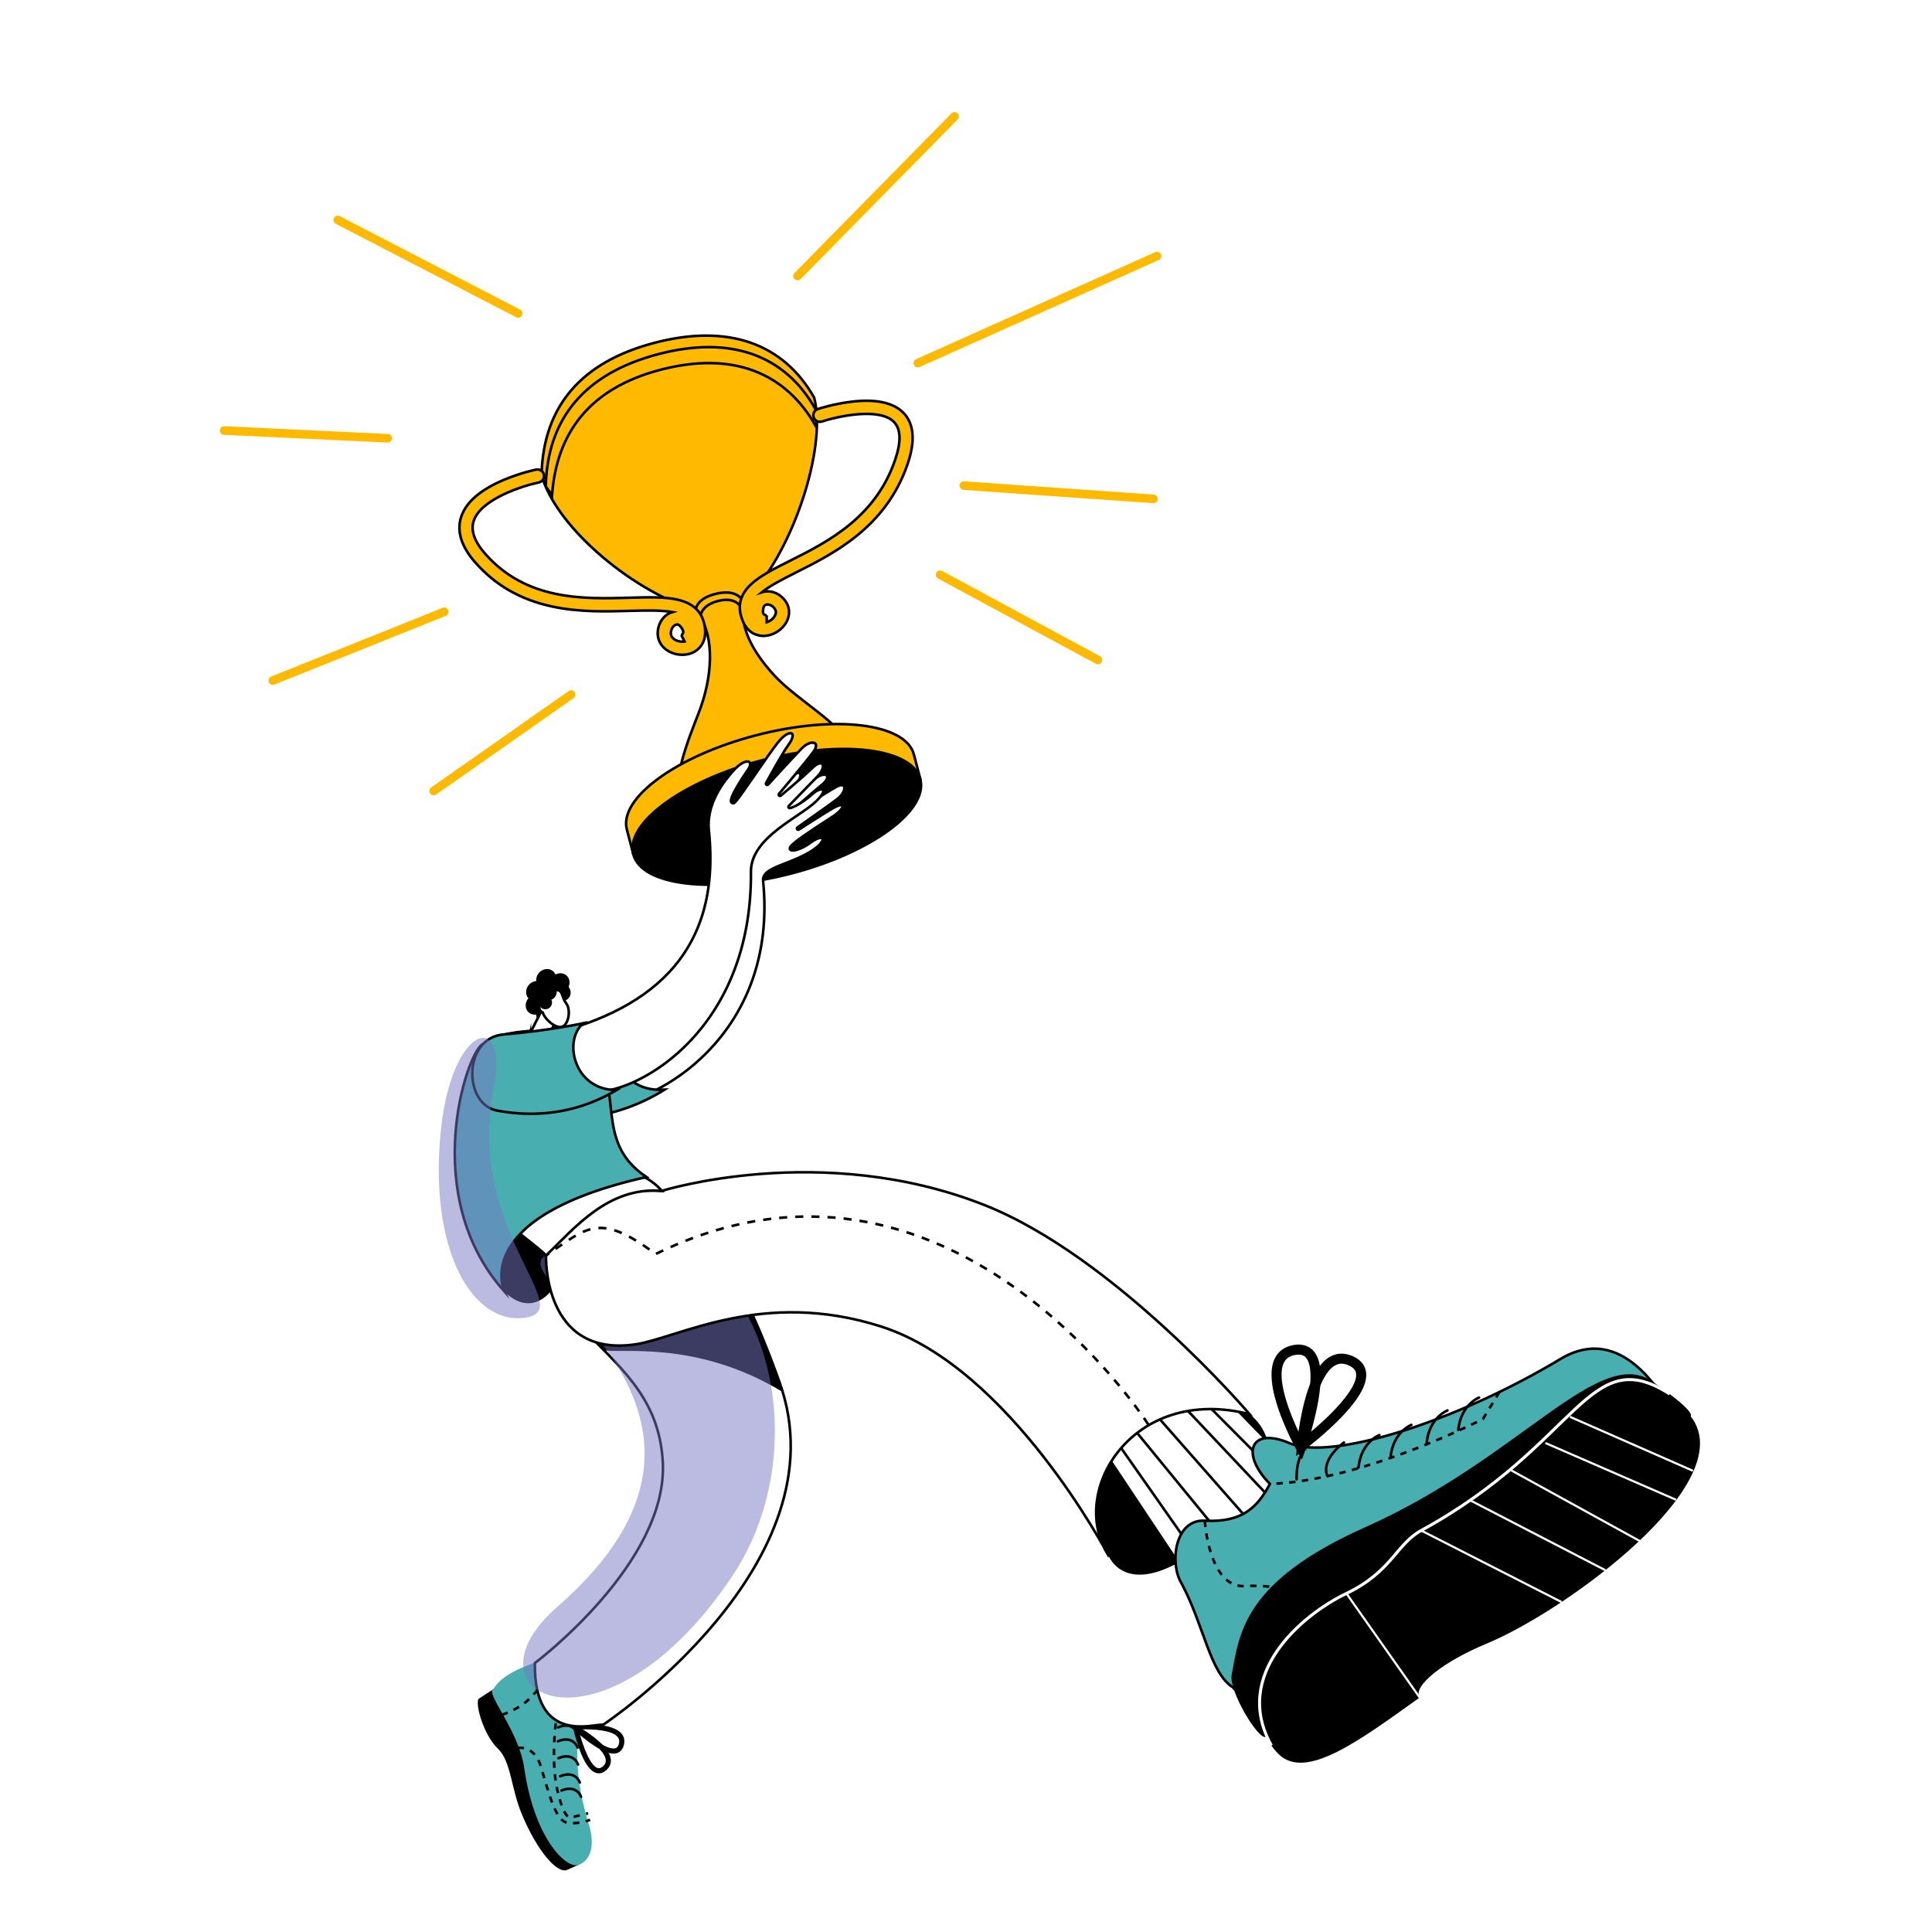 <?xml version="1.0" encoding="UTF-8"?>
<svg xmlns="http://www.w3.org/2000/svg" viewBox="0 0 4500 4500">
  <g style="isolation: isolate;">
    <g id="_ëÎÓÈ_1" data-name="ëÎÓÈ 1">
      <g>
        <rect width="4500" height="4500" style="fill: #fff;"/>
        <g>
          <path d="m1978.98,1741.05c-13.76-52.63-122.08-109.53-175.63-167.92-47.43-51.71-84.77-113.88-69.85-173.12,108.88-101.89,193.9-354.98,162.84-473.77-71.43-126.11-200-172.69-371.65-127.81-171.65,44.88-259.09,148.45-263.36,307.28,29.63,113.33,197.88,264.57,359.17,316.62,41.49,46.96,42.17,136.79,12.49,222.91-13.92,40.4-63.6,149.11-50.43,199.47,16.35,62.53,118.34,90.01,227.81,61.39,109.47-28.62,184.96-102.51,168.61-165.04Z" style="fill: #ffba00; stroke: #000; stroke-miterlimit: 10; stroke-width: 6px;"/>
          <path d="m1620.5,1422.32s-2.08-28.72,50.31-40.01c52.61-11.33,61.61,22.47,61.61,22.47" style="fill: none; stroke: #000; stroke-miterlimit: 10; stroke-width: 6px;"/>
          <path d="m1631.45,1438.38s-2.24-28.71,43.71-39.24c46.13-10.58,54.53,23.29,54.53,23.29" style="fill: none; stroke: #000; stroke-miterlimit: 10; stroke-width: 6px;"/>
          <path d="m1536.96,861.62c169.26-44.6,293.15,5.98,363.81,132.17.71,2.73,2.22-27-1.26-40.43-70.66-126.19-197.56-172.97-366.82-128.37-169.26,44.6-257.54,148.14-261.5,306.93,1.42,5.49,12.46,16.55,14.51,22.21,10.46-147.55,89.18-249.8,251.25-292.51Z" style="fill: #ffba00; stroke: #000; stroke-miterlimit: 10; stroke-width: 6px;"/>
          <path d="m2128.56,1757.31c9.3,35.57,15.09,57.73,15.09,57.73-54.29,40.72-220.45,136.8-314.86,161.49-97.08,25.38-285.73,23.4-353.61,13.3,0,0-6.07-23.22-15.09-57.73-19.04-72.81,115.18-170.95,299.77-219.22,184.59-48.27,349.67-28.37,368.71,44.43Z" style="fill: #ffba00; stroke: #000; stroke-miterlimit: 10; stroke-width: 6px;"/>
          <ellipse cx="1809.41" cy="1902.44" rx="345.47" ry="136.26" transform="translate(-422.4 519.59) rotate(-14.65)" style="stroke: #000; stroke-miterlimit: 10; stroke-width: 6px;"/>
          <path d="m1596.48,1524.69c-17.49,2.04-36.36-3.33-49.16-15.09-15.53-14.26-19.6-35.4-10.89-56.56,5.54-13.47,16.91-23.71,29.77-27.48-22.88-4.1-55.22-4.02-99.01-2.76-55.13,1.59-117.61,3.4-180.48-9.97-74.12-15.76-133.01-49.51-180.03-103.18-32.66-37.27-43.52-73.1-32.29-106.48,11.33-33.67,44.6-62.39,98.91-85.37,38.7-16.38,73.93-23.7,75.41-24.01,8.27-1.7,16.36,3.63,18.06,11.91,1.7,8.27-3.63,16.36-11.91,18.06-36.32,7.49-134.33,38.11-151.49,89.19-7.49,22.31,1.36,48.06,26.32,76.54,96.09,109.68,229.45,105.83,336.61,102.74,44.78-1.29,83.46-2.41,113.67,4.94,37.33,9.08,57.57,30.43,61.88,65.27,4.52,36.52-16.84,51.72-26.24,56.56-5.89,3.03-12.41,4.91-19.13,5.69Zm-20.36-70.06c-4.39.51-9.22,4.74-11.41,10.06-3.89,9.45-2.81,16.77,3.3,22.38,6.54,6,17.41,8.63,26.56,7.03l-7.7-14.76s-.09.04-.26.14c7.85-4.53,4.07-11.47,2.65-14.08-2.27-4.17-6.93-11.11-12.66-10.8-.16,0-.32.02-.48.04Z" style="fill: #ffba00; stroke: #000; stroke-miterlimit: 10; stroke-width: 6px;"/>
          <path d="m1784.32,1480.8c-1.61.19-3.23.3-4.84.35-10.66.28-36.88-2.7-50.11-36.29-12.67-32.17-6.11-59.67,20.04-84.07,21.23-19.8,53.63-36.08,91.16-54.93,43.68-21.94,93.18-46.8,137.88-83.47,51.18-41.98,86.03-91.52,106.53-151.44,14.4-42.08,13.45-71.76-2.83-88.22-34.44-34.83-132.75-12.52-167.73-.98-8.02,2.64-16.67-1.71-19.32-9.73-2.65-8.02,1.7-16.66,9.72-19.32,1.43-.47,35.54-11.66,76.31-16.76,57.69-7.22,99.01,1.28,122.74,25.26,25.14,25.4,28.52,65.66,10.04,119.65-50.38,147.23-171.32,207.98-259.62,252.33-37.01,18.59-63.38,32.74-79.8,46.28,14.02-4.59,30.89-1.39,43.4,8.56,17.57,13.99,23.93,33.12,17.44,52.49-7.04,21.02-28.44,37.63-51.02,40.26Zm1.36-47.5l.18,16.03c9.16-2.85,17.71-10.25,20.47-18.51.84-2.52,3.41-10.17-7.49-18.85-4.72-3.76-11.49-5.07-15.74-3.06-4.74,2.25-5.83,9.05-5.91,14.36-.04,2.93-.14,9.78,8.76,10.03h-.27Z" style="fill: #ffba00; stroke: #000; stroke-miterlimit: 10; stroke-width: 6px;"/>
          <line x1="1330.07" y1="1617.83" x2="1010.05" y2="1842.36" style="fill: none; stroke: #ffba00; stroke-linecap: round; stroke-miterlimit: 10; stroke-width: 20px;"/>
          <line x1="1034.77" y1="1425.04" x2="635.27" y2="1585.1" style="fill: none; stroke: #ffba00; stroke-linecap: round; stroke-miterlimit: 10; stroke-width: 20px;"/>
          <line x1="902.92" y1="1020.78" x2="522.02" y2="1002.76" style="fill: none; stroke: #ffba00; stroke-linecap: round; stroke-miterlimit: 10; stroke-width: 20px;"/>
          <line x1="1206.78" y1="730.05" x2="786.56" y2="512.34" style="fill: none; stroke: #ffba00; stroke-linecap: round; stroke-miterlimit: 10; stroke-width: 20px;"/>
          <line x1="1857.61" y1="642.86" x2="2223.19" y2="271.17" style="fill: none; stroke: #ffba00; stroke-linecap: round; stroke-miterlimit: 10; stroke-width: 20px;"/>
          <line x1="2137.79" y1="845.68" x2="2694.92" y2="596.35" style="fill: none; stroke: #ffba00; stroke-linecap: round; stroke-miterlimit: 10; stroke-width: 20px;"/>
          <line x1="2244.81" y1="1131.09" x2="2686.39" y2="1161.95" style="fill: none; stroke: #ffba00; stroke-linecap: round; stroke-miterlimit: 10; stroke-width: 20px;"/>
          <line x1="2189.57" y1="1338.67" x2="2557.15" y2="1537.25" style="fill: none; stroke: #ffba00; stroke-linecap: round; stroke-miterlimit: 10; stroke-width: 20px;"/>
        </g>
        <g>
          <g>
            <path d="m1174.8,3008.16s60.15,69.16,117.78-12.5c57.63-81.67,30.88-233.8,30.88-233.8l-207.61,105.32,58.95,140.98Z"/>
            <g>
              <g>
                <g>
                  <path d="m1412.01,2572.83c-32.77,0-39.17-12.95-40.06-20.67-.09-.8-.5-1.52-1.13-2.02-.53-.42-1.18-.64-1.85-.64-.13,0-.26,0-.38.02-.05,0-5.16.65-12.86.65-16.92,0-48.01-3.12-66.03-23.99-12.12-14.04-16.54-34.08-13.13-59.59,65.26-18.11,120.25-39.41,168.06-65.09,50.05-26.88,90.96-57.87,125.1-94.73,68.79-74.29,108.46-172.75,121.26-301,4.55-45.56,57.03-96.54,99.21-137.5,19.48-18.92,36.3-35.26,44.83-47.75,12.89-18.88,22-20.34,24.48-20.34,2.01,0,3.44.78,4.25,2.31,1.3,2.46,1.22,7.66-3.28,14.25-27.14,39.73-44.04,63.64-44.21,63.88-.9,1.27-.68,3.02.51,4.02.56.48,1.25.71,1.94.71.77,0,1.53-.29,2.11-.87.54-.54,54.72-54.23,78.2-71.57,10.1-7.46,17.22-8.57,20.56-8.57,2.15,0,5.91.46,7.01,3.57,1.29,3.68-1.27,11.25-12.76,20.46-26.77,21.45-73.28,64.09-73.74,64.52-1.15,1.05-1.3,2.81-.35,4.05.59.76,1.48,1.16,2.38,1.16.56,0,1.12-.16,1.63-.48.76-.49,76.22-49.22,103.93-64.71,4.81-2.69,9.11-4.11,12.45-4.11s5.22,1.28,6.06,3.8c2.13,6.39-3.08,18.81-16.95,29.24-24.57,18.48-91.07,64.9-91.74,65.37-1.34.94-1.69,2.77-.77,4.13.58.86,1.53,1.33,2.49,1.33.56,0,1.12-.16,1.63-.48.61-.4,61.45-39.68,80.03-50.17,10.56-5.96,16.32-6.85,18.82-6.85,1.05,0,2.86.16,3.17,1.21.81,2.75-3.93,13.01-23.32,25.56l-3.43,2.22c-33.89,21.92-85.1,55.04-94.7,67.48-2.28,2.96-2,5.13-1.36,6.43.96,1.96,3.09,2.95,6.32,2.95,8.44,0,26.2-6.79,41.33-18.16,13.59-10.21,21.61-11.31,24.43-11.31,1.65,0,3.71.33,4.15,1.93,1.2,4.38-5.99,16.74-30.43,31.3-18.75,11.17-38.7,18.95-56.3,25.82-30.25,11.8-54.14,21.12-52.15,40.97,19.13,190.35-53.2,314.71-117.24,385.51-48.3,53.4-99.47,85.29-133.88,102.63-41.75,21.04-83.39,33.11-114.25,33.11Z" style="fill: #fff;"/>
                  <path d="m1859.5,1803.17c1.22,0,1.44.43,1.59.71.79,1.5.62,5.71-3.11,11.16-27.13,39.71-44.02,63.6-44.18,63.84-1.8,2.54-1.35,6.03,1.02,8.04,1.12.95,2.5,1.42,3.88,1.42,1.53,0,3.06-.59,4.23-1.74.54-.54,54.57-54.08,77.87-71.29,6.87-5.08,13.72-7.99,18.77-7.99,1.75,0,3.77.41,4.18,1.57.58,1.66-.4,7.98-11.8,17.12-26.85,21.51-73.43,64.22-73.9,64.65-2.3,2.11-2.6,5.62-.69,8.09,1.18,1.52,2.95,2.33,4.75,2.33,1.12,0,2.25-.31,3.25-.96.76-.49,76.14-49.17,103.77-64.61,5.8-3.24,9.37-3.73,10.98-3.73,2.63,0,3,1.1,3.22,1.75,1.5,4.49-2.52,15.82-15.91,25.89-24.53,18.45-90.99,64.84-91.66,65.31-2.68,1.87-3.37,5.55-1.55,8.27,1.16,1.72,3.05,2.66,4.99,2.66,1.12,0,2.24-.31,3.25-.96.61-.4,61.37-39.63,79.87-50.07,10.33-5.83,15.57-6.46,17.35-6.46.02,0,.04,0,.05,0-1.1,3.3-6.8,11.52-21.83,21.25l-3.41,2.21c-45.08,29.16-86.3,56.31-95.46,68.18-3.39,4.4-2.51,7.9-1.67,9.59,1.04,2.11,3.44,4.62,9.01,4.62,8.8,0,26.91-6.57,43.13-18.76,13.23-9.94,20.66-10.71,22.63-10.71.58,0,.99.06,1.26.12-.1,1.15-1.07,4.11-4.98,8.67-3.62,4.21-10.73,10.9-24.1,18.86-18.53,11.04-38.36,18.78-55.85,25.6-15.19,5.93-28.32,11.05-37.91,17.2-11.9,7.63-17.18,16.42-16.13,26.86,8.09,80.52.33,156.09-23.06,224.61-20.12,58.94-51.55,112.29-93.42,158.58-47.99,53.06-98.82,84.74-133.01,101.97-41.35,20.84-82.5,32.79-112.9,32.79-11.51,0-21-1.8-27.44-5.2-5.84-3.08-9-7.28-9.64-12.82-.18-1.59-1-3.04-2.26-4.03-1.06-.83-2.37-1.27-3.7-1.27-.25,0-.51.02-.76.05-.05,0-5,.63-12.48.63-16.41,0-46.52-2.98-63.76-22.95-11.23-13.01-15.49-31.59-12.68-55.27,64.63-18.05,119.21-39.27,166.75-64.81,50.34-27.04,91.52-58.23,125.88-95.33,35.03-37.83,61.91-80.64,82.18-130.9,20.3-50.33,33.34-106.54,39.86-171.85,1.95-19.53,13.34-42.02,34.81-68.77,18.98-23.64,42.63-46.61,63.5-66.88,19.6-19.03,36.52-35.47,45.22-48.22,9.59-14.05,17.85-19.04,22-19.04m0-6c-6.45,0-16.21,5.91-26.96,21.65-26.5,38.81-137.74,118.49-144.55,186.65-25.67,257.1-157.56,388.02-414.13,458.76-11.82,80.21,53.05,88.95,81.86,88.95,8.02,0,13.25-.68,13.25-.68,1.79,15.39,18,23.33,43.04,23.33,112.77,0,404.92-160.71,368.36-524.56-2.82-28.08,56.31-33.71,106.99-63.91,34.76-20.71,38.12-38.81,24.75-38.81-5.9,0-15.07,3.53-26.23,11.91-15.25,11.46-32.16,17.56-39.53,17.56-3.64,0-4.95-1.49-2.59-4.55,9.61-12.46,64.65-47.83,97.38-69.01,25.59-16.56,30.6-32.29,18.52-32.29-4.48,0-11.3,2.16-20.3,7.24-18.87,10.65-80.18,50.26-80.18,50.26,0,0,66.93-46.71,91.83-65.43,22.04-16.57,23.72-38.44,9.09-38.44-3.65,0-8.3,1.36-13.91,4.49-28.12,15.72-104.1,64.8-104.1,64.8,0,0,46.59-42.75,73.59-64.39,19.7-15.78,16.84-29.37,3.88-29.37-5.8,0-13.61,2.71-22.34,9.16-23.93,17.67-78.53,71.85-78.53,71.85,0,0,16.76-23.71,44.24-63.92,7.74-11.33,4.92-21.25-3.44-21.25h0Z"/>
                </g>
                <path d="m1548.28,2537.84c-102.81,8.52-136.56-95.85-89.91-136.09,0,0-80.73,22.22-190.15,39.03-97.1,14.92-87.23,156.52-4.16,163.51,134.38,11.31,228.24-31.52,284.23-66.45Z" style="fill: #48aeaf; stroke: #000; stroke-miterlimit: 10; stroke-width: 6px;"/>
              </g>
              <g>
                <path d="m1347.57,4343.46l-26.61,11.84c-22.4,10.1-69.6-42.93-105.85-130.48-25.2-60.88-24.65-122.7-55.71-152.22-31.05-29.52-52.43-98.5-45.03-115.42l57.17-37.31,176.03,423.6Z"/>
                <polygon points="1198.46 3921.13 1347.69 3795.71 1483.65 3879.57 1293.84 4048.04 1198.46 3921.13" style="fill: #fff; stroke: #000; stroke-miterlimit: 10; stroke-width: 6px;"/>
                <path d="m1347.57,4343.46s49.54-12.65,22.89-97.93c-43.59-139.48-19.38-233.71-19.38-233.71,0,0,56.45-97.87-52.95-27.77-12.18,7.81-45.85-38.86-37.45-56.91,17.82-38.3,17.76-45.19,3.51-60.26-48.56,15.24-93.1,33.19-114.83,66.49-20.77,9.03,59.04,96.64,71.58,184.25,24.03,167.98,100.45,237.21,126.63,225.84Z" style="fill: #48aeaf;"/>
                <path d="m1325.67,4018.12l13.12-1.12c.86-.07,21.21-1.76,44.6-.28,32.49,2.06,54.09,9.16,64.2,21.11,6.22,7.35,8.11,16.63,5.48,26.83-3.23,12.54-10.79,17.13-16.56,18.77-14.28,4.07-35.21-4.16-63.99-25.17-20.3-14.81-36.66-30.4-37.34-31.06l-9.51-9.1Zm113.03,50.09c1.1-1.5,2.1-3.59,2.86-6.51,1.7-6.58.73-11.73-3.04-16.19-13.47-15.93-57.62-18.18-84.74-17.41,25.58,22.4,62.84,48.66,79.48,43.91,1.62-.46,3.66-1.36,5.45-3.8Z"/>
                <path d="m1332.26,4013.53l11.53,6.35c.75.41,18.62,10.3,37.25,24.52,25.88,19.74,39.9,37.64,41.66,53.18,1.08,9.56-2.49,18.33-10.35,25.35-9.66,8.64-18.49,8.26-24.2,6.43-14.13-4.54-26.97-23-39.23-56.44-8.65-23.58-13.59-45.62-13.8-46.55l-2.86-12.84Zm75.61,96.81c2.53-3.46,3.5-7.17,3.02-11.42-2.35-20.72-37.82-47.09-60.8-61.5,8.83,32.82,25.23,75.34,41.7,80.63,2.59.83,6.72,1.32,12.63-3.97,1.37-1.22,2.51-2.46,3.45-3.74Z"/>
                <path d="m1168.46,3994.33s41.98-12.93,67.1-40.06l25.12-27.13" style="fill: none; stroke: #000; stroke-dasharray: 0 0 14.89 14.89; stroke-miterlimit: 10; stroke-width: 6px;"/>
                <path d="m1298.14,3984.05s-18.03,108.77.31,187.1c18.34,78.33,34.54,61.31,34.54,61.31l36.92-8.91" style="fill: none; stroke: #000; stroke-dasharray: 0 0 14.89 14.89; stroke-miterlimit: 10; stroke-width: 6px;"/>
                <path d="m1205.69,4071.33s38.34-8.02,53.94,42.78c15.61,50.81,32.54,125.96,60.62,130.99,28.08,5.03,54.17-6.37,54.17-6.37" style="fill: none; stroke: #000; stroke-dasharray: 0 0 14.89 14.89; stroke-miterlimit: 10; stroke-width: 6px;"/>
              </g>
              <g>
                <path d="m1245.87,3873.56s310.78-233.01,297.91-468.39c-8.36-152.8-104.77-223.71-193.9-318.31-58.22-61.79,37.05-288.88,142.67-201.02,0,0,117.31-239.06,323.07,333.47,152.27,423.68-410.52,797.82-410.52,797.82-24.28-2.34-162.01,47.43-159.23-143.57Z" style="fill: #fff; stroke: #000; stroke-miterlimit: 10; stroke-width: 6px;"/>
                <path d="m1815.63,3219.31c-205.77-572.53-323.07-333.47-323.07-333.47-105.62-87.86-200.89,139.23-142.67,201.02,18.7,19.85,37.46,38.67,55.58,57.44,30.77,10.63,213.17-26.61,417.95,98.16-2.42-7.68-4.99-15.39-7.78-23.14Z"/>
                <path d="m1271.76,2924.37c456.08-215.85,674.98,386.27,433.83,746.75-299.29,447.38-646.52,279.83-407.37,71.32,520.77-454.08-137.6-765.46-26.46-818.06Z" style="fill: #7979c6; mix-blend-mode: multiply; opacity: .5;"/>
              </g>
              <g>
                <g>
                  <path d="m2581.77,3622.84s46.92,128.72,255.99-49.77c213.53-182.3,72.78-279.14,72.78-279.14l-155.42-86.01-264.69,227.9,91.34,187.02Z"/>
                  <g>
                    <g>
                      <g>
                        <path d="m2837.62,3780.18l-272.15-408.98s249.45-155.56,250.67-154.56l259.47,266.71-238,296.83Z" style="fill: #fff; stroke: #000; stroke-miterlimit: 10; stroke-width: 6px;"/>
                        <line x1="2596.64" y1="3351.79" x2="2809.03" y2="3654.79" style="fill: none; stroke: #000; stroke-miterlimit: 10; stroke-width: 6px;"/>
                        <line x1="2638.78" y1="3325.57" x2="2876.32" y2="3615.45" style="fill: none; stroke: #000; stroke-miterlimit: 10; stroke-width: 6px;"/>
                        <line x1="2690.65" y1="3293.36" x2="2930.33" y2="3565.82" style="fill: none; stroke: #000; stroke-miterlimit: 10; stroke-width: 6px;"/>
                        <line x1="2743" y1="3260.97" x2="2984.21" y2="3516.29" style="fill: none; stroke: #000; stroke-miterlimit: 10; stroke-width: 6px;"/>
                        <line x1="2779.06" y1="3238.78" x2="3018.1" y2="3479.1" style="fill: none; stroke: #000; stroke-miterlimit: 10; stroke-width: 6px;"/>
                      </g>
                      <path d="m3930.56,3367s-110.06-313.29-295.99-201.63c-247.73,148.78-536.4,236.99-629.87,196.54-93.47-40.45-115.53,24.6-46.84,94.35-28.91,54.8-64.67,90.44-151.66,85.73-71-3.85-81.82,100.83-54.67,145.01,53.1,98.92,66.97,211.25,121,243.65,38.3,83.92,1096.33-479.72,1058.03-563.64Z" style="fill: #48aeaf; stroke: #000; stroke-miterlimit: 10; stroke-width: 6px;"/>
                      <path d="m3848.58,3217.73c19.75,13.58,104.64,72.97,87.79,82.26-294.95,162.62-811.99,663.85-988.21,745.54-17.04,7.9-86.51-107.34-79.43-144.7,18.34-96.76,26.86-217.09,312.18-344.16,359.29-160.02,542.49-424.99,667.66-338.95Z"/>
                      <path d="m3938.06,3299.11c119.39,152.05-287.05,451.3-476.71,529.74-96.63,39.97-172.41,98.02-154.62,125.01-140.97,100.74-264.72,193.34-328.04,132.34-110.95-106.89,51.94-310.96,128.71-355.07,76.77-44.11,73.14-98.74,133.56-125.47,215.64-95.4,508.63-546.57,697.09-306.55Z"/>
                      <path d="m2961.32,4065.54c-92.59-164.7,69.29-303.47,174.78-354.09,105.49-50.62,116.09-114.89,174.06-146.58,369.62-202.06,388.13-440.9,579.11-317.86" style="fill: none; stroke: #fff; stroke-miterlimit: 10; stroke-width: 7px;"/>
                      <path d="m3032.39,3399.59l-12.65-22.68c-.82-1.48-20.38-36.7-36.68-79.95-22.65-60.08-27.39-104.67-14.07-132.52,8.18-17.13,23.35-28.06,43.85-31.61,25.19-4.36,39.59,5.5,47.22,14.53,18.9,22.36,21.06,66.66,6.6,135.43-10.2,48.5-24.98,90.55-25.61,92.32l-8.66,24.48Zm-1.52-243.81c-3.59-.76-8.16-.87-14.04.15-13.23,2.29-21.71,8.2-26.68,18.61-17.75,37.14,14.02,118.32,37.4,166.45,19.56-64.15,36.61-152.43,14.57-178.5-2.14-2.54-5.41-5.47-11.26-6.71Z"/>
                      <path d="m3018.79,3391.47l2.08-25.88c.14-1.69,3.44-41.83,13.91-86.85,14.55-62.53,35.38-102.25,61.93-118.03,16.33-9.7,35.01-10.39,54.03-1.96,23.38,10.35,29.87,26.54,31.2,38.29,3.29,29.09-19.53,67.13-69.76,116.3-35.43,34.68-71.09,61.44-72.59,62.57l-20.8,15.56Zm112.92-214.45c-8.28-1.75-15.75-.47-23,3.83-35.4,21.04-54.08,106.19-61.38,159.19,51.92-42.5,115.14-106.46,111.3-140.37-.6-5.33-3.06-13.14-17.39-19.49-3.31-1.46-6.47-2.52-9.53-3.16Z"/>
                    </g>
                    <path d="m3164.2,3417.96c5.77-59.09,48.47-75.36,48.47-75.36" style="fill: none; stroke: #000; stroke-linecap: round; stroke-miterlimit: 10; stroke-width: 6px;"/>
                    <path d="m3238.78,3394.22c5.77-59.09,48.47-75.36,48.47-75.36" style="fill: none; stroke: #000; stroke-linecap: round; stroke-miterlimit: 10; stroke-width: 6px;"/>
                    <path d="m3322.99,3360.59c5.77-59.09,48.47-75.36,48.47-75.36" style="fill: none; stroke: #000; stroke-linecap: round; stroke-miterlimit: 10; stroke-width: 6px;"/>
                    <path d="m3396.6,3330.59c5.77-59.09,48.47-75.36,48.47-75.36" style="fill: none; stroke: #000; stroke-linecap: round; stroke-miterlimit: 10; stroke-width: 6px;"/>
                    <path d="m3091.74,3438.19c-16.29-39.78,38.68-78.33,38.68-78.33" style="fill: none; stroke: #000; stroke-linecap: round; stroke-miterlimit: 10; stroke-width: 6px;"/>
                    <path d="m3020.15,3445.51c-1.35-54.03,20.53-71.53,20.53-71.53" style="fill: none; stroke: #000; stroke-linecap: round; stroke-miterlimit: 10; stroke-width: 6px;"/>
                    <path d="m2806.21,3541.99s8.98,157.16,93.75,152.35c84.77-4.81,124.05,20.42,124.05,20.42" style="fill: none; stroke: #000; stroke-dasharray: 0 0 14.89 14.89; stroke-miterlimit: 10; stroke-width: 6px;"/>
                    <path d="m3492.57,3242.18l-38.65,62.96s-280.1,144.63-496.05,151.13" style="fill: none; stroke: #000; stroke-dasharray: 0 0 14.89 14.89; stroke-miterlimit: 10; stroke-width: 6px;"/>
                    <line x1="3636.99" y1="3731.38" x2="3310.17" y2="3564.87" style="fill: none; stroke: #fff; stroke-miterlimit: 10; stroke-width: 5px;"/>
                    <line x1="3739.34" y1="3657.42" x2="3423.96" y2="3494.38" style="fill: none; stroke: #fff; stroke-miterlimit: 10; stroke-width: 5px;"/>
                    <line x1="3820.34" y1="3589.93" x2="3517.46" y2="3423.34" style="fill: none; stroke: #fff; stroke-miterlimit: 10; stroke-width: 5px;"/>
                    <line x1="3903.68" y1="3493.24" x2="3599.69" y2="3361.09" style="fill: none; stroke: #fff; stroke-miterlimit: 10; stroke-width: 5px;"/>
                    <line x1="3943.25" y1="3425.82" x2="3656.84" y2="3300.05" style="fill: none; stroke: #fff; stroke-miterlimit: 10; stroke-width: 5px;"/>
                  </g>
                  <line x1="3306.73" y1="3953.86" x2="3136.1" y2="3711.45" style="fill: none; stroke: #fff; stroke-miterlimit: 10; stroke-width: 5px;"/>
                </g>
                <g>
                  <path d="m2581.77,3622.84s-227.8-436.13-528.25-532.72c-278.49-89.53-474.12,27.19-575.3,41.37-214.34,30.04-206.47-207.11-206.47-207.11,54.65-94.05,131.15-159.86,269.71-150.54,0,0,371.29-116.72,750.24,32.43,305.64,120.29,618.84,487.66,618.84,487.66-273.12-69.41-424.22,181.01-328.77,328.91Z" style="fill: #fff; stroke: #000; stroke-miterlimit: 10; stroke-width: 6px;"/>
                  <path d="m2674.78,3318.22s-465.03-731.23-1147.66-397.34c-133.26-99.61-159.66-60.98-255.37,3.48" style="fill: none; stroke: #000; stroke-dasharray: 0 0 18.78 18.78; stroke-miterlimit: 10; stroke-width: 6px;"/>
                </g>
              </g>
              <path d="m1483.09,2734.69c37.57,11.95,58.37,39.14,58.37,39.14-124.57-10.62-202.71,86.4-269.71,150.54-6.9-11.29-108.61-84.87-114.86-97.22,21.37-75.13,249.04-94.84,326.19-92.46Z" style="fill: #fff; stroke: #000; stroke-miterlimit: 10; stroke-width: 6px;"/>
              <path d="m1247.62,2400.24s113.92-25.18,150.83,63.9c43.31,104.53-3,203.59,107.26,277.4-414.73,93.25-330.91,266.62-330.91,266.62-199.69-222.58-87.78-555.57-51.09-575.73,36.69-20.16,53.73-27.76,123.91-32.18Z" style="fill: #48aeaf; stroke: #000; stroke-miterlimit: 10; stroke-width: 6px;"/>
              <g>
                <path d="m1291.07,2303.62c-3.2,7.04-1.96,14.95,2.52,20.63-2.19,1.55-4.03,3.66-5.22,6.28-3.57,7.86-.1,17.12,7.76,20.69,7.86,3.57,17.13.1,20.7-7.76,1.97-4.34,1.79-9.09-.09-13.09,4.58-1.85,8.49-5.38,10.69-10.23,4.57-10.04.12-21.87-9.92-26.44-10.05-4.56-21.89-.12-26.46,9.92Z"/>
                <path d="m1293.72,2269.94c-1.24-3.06-3.2-5.83-5.84-8.05-9.44-7.93-24.16-5.97-32.87,4.38-4.66,5.54-6.66,12.36-6.07,18.71-6.37.51-12.75,3.64-17.41,9.18-8,9.5-8.16,22.77-.83,31.02-.05.06-.1.11-.15.17-8.72,10.36-8.13,25.18,1.31,33.12,4.75,3.99,10.84,5.48,16.83,4.65.21,6.04,2.71,11.78,7.47,15.78,9.44,7.93,24.16,5.97,32.87-4.38,8.72-10.36,8.13-25.18-1.31-33.12-4.75-3.99-10.84-5.48-16.83-4.65-.17-5.05-1.96-9.89-5.32-13.68.05-.06.1-.11.15-.17,4.66-5.54,6.66-12.36,6.07-18.72,3.39-.27,6.78-1.28,9.92-3.01,1.24,3.06,3.2,5.83,5.84,8.05,9.44,7.93,24.16,5.97,32.87-4.38,8.72-10.36,8.13-25.18-1.31-33.12-7.08-5.95-17.12-6.33-25.38-1.79Z"/>
                <path d="m1234.19,2407.86l27.33-54.21,31.24,29.68-10.56,19.5s88.88,84.62,32.22,82.23c-49.07-2.07-83.78-62.28-80.23-77.21Z" style="fill: #fff; stroke: #000; stroke-miterlimit: 10; stroke-width: 6px;"/>
                <path d="m1286.28,2306.45c-12.16,1.91-21.25,12.8-23.93,27.04-4.51,1.13-7.32,7.07-6.34,13.68.84,5.66,4.2,10.04,8.07,11.05,5.58,16.97,28.69,35.97,43,33.85,16.56-2.46,24.1-39.23,11.36-55.71-13.29-17.2-4.06-34.32-32.17-29.9Z" style="fill: #fff; stroke: #000; stroke-miterlimit: 10; stroke-width: 6px;"/>
                <path d="m1258.63,2301.71c-3.2,7.04-1.96,14.95,2.52,20.63-2.19,1.55-4.03,3.66-5.22,6.28-3.57,7.86-.1,17.12,7.76,20.69,7.86,3.57,17.13.1,20.7-7.76,1.97-4.34,1.79-9.09-.09-13.09,4.58-1.85,8.49-5.38,10.69-10.23,4.57-10.04.12-21.87-9.92-26.44-10.05-4.56-21.89-.12-26.46,9.92Z"/>
              </g>
              <path d="m1345.54,4038.06s-9.55-29.46-45.73-14.68" style="fill: none; stroke: #000; stroke-linecap: round; stroke-miterlimit: 10; stroke-width: 6px;"/>
              <path d="m1345.32,4070.45s-9.55-29.46-45.73-14.68" style="fill: none; stroke: #000; stroke-linecap: round; stroke-miterlimit: 10; stroke-width: 6px;"/>
              <path d="m1346.31,4109.8s-9.55-29.46-45.73-14.68" style="fill: none; stroke: #000; stroke-linecap: round; stroke-miterlimit: 10; stroke-width: 6px;"/>
              <path d="m1350.45,4151.88s-9.55-29.46-45.73-14.68" style="fill: none; stroke: #000; stroke-linecap: round; stroke-miterlimit: 10; stroke-width: 6px;"/>
              <path d="m1353.41,4185.21s-9.55-29.46-45.73-14.68" style="fill: none; stroke: #000; stroke-linecap: round; stroke-miterlimit: 10; stroke-width: 6px;"/>
              <g>
                <g>
                  <path d="m1386.2,2543.18c-27.49,0-43.66-9.63-44.36-26.43-.03-.8-.39-1.56-.98-2.1-.55-.5-1.27-.78-2.02-.78-.06,0-.11,0-.17,0,0,0-1.01.05-2.76.05-10.65,0-47-1.95-67.74-27.09-13.89-16.83-18.1-40.91-12.52-71.57,64.88-14.27,122.4-33.35,170.96-56.72,53.23-25.61,97.66-57.29,132.06-94.16,36.85-39.5,63.4-86.24,78.91-138.92,16.42-55.78,20.97-119.95,13.53-190.73-2.92-27.75,3.25-56.45,18.32-85.3,12.58-24.07,28.49-42.93,39.36-55.02,11.64-12.94,23.51-20.67,31.75-20.67,2.04,0,4.73.51,5.98,2.97,1.46,2.85,1.04,8.65-4.53,16.38-8.77,12.17-19.27,28.59-26.76,41.82-15.35,27.12-13.08,31.55-12.11,33.45.87,1.69,2.51,2.66,4.52,2.66.14,0,.28,0,.43-.01,3.79-.24,8.91-6.44,50.58-66.89,21.76-31.57,44.26-64.21,56.49-78.63,11.08-13.06,20.62-17.72,25.85-17.72,3.3,0,4.18,1.75,4.47,2.33,1.75,3.5.5,11.97-8.76,24.32-13.44,17.9-50.8,86.57-52.38,89.49-.72,1.33-.34,3,.9,3.88.52.37,1.13.56,1.74.56.82,0,1.63-.33,2.22-.98.56-.62,56.42-61.93,78.31-84.31,8.14-8.32,17.44-13.29,24.85-13.29,2.15,0,5.99.47,7.58,3.64,1.98,3.94-.12,10.71-5.62,18.11-19.62,26.37-79.25,96.79-79.85,97.49-1.01,1.19-.94,2.95.16,4.05.58.59,1.36.89,2.13.89.68,0,1.36-.23,1.92-.7.49-.41,49.21-41.14,74.32-65.24,6.73-6.46,13.29-10.17,17.99-10.17,2.49,0,4.21,1.05,5.09,3.13,2.12,4.99-.55,15.51-11.42,26.82-20.77,21.6-66.99,68.94-67.45,69.42-.9.93-1.11,2.33-.52,3.48.52,1.01,1.56,1.62,2.66,1.62.16,0,.32-.01.48-.04.8-.13,20.02-3.51,55.38-35.16,5.69-5.09,12.81-8.38,18.15-8.38,1.31,0,3.6.23,4.23,1.77,1.28,3.13-2.21,11.71-16.3,25.58-10.61,10.45-27.52,21.88-45.43,33.99-47.79,32.31-107.27,72.51-106.79,130.6.72,87.77-13.83,168.78-43.25,240.76-25.14,61.52-60.67,115.68-105.59,160.98-75.88,76.51-162.16,110.76-213.99,110.77Z" style="fill: #fff;"/>
                  <path d="m1841,1710.79c1.45,0,1.66.44,1.78.67,1.19,2.38-.08,9.99-8.48,21.18-13.57,18.08-51.03,86.93-52.62,89.85-1.45,2.67-.68,6,1.79,7.75,1.05.75,2.27,1.11,3.48,1.11,1.64,0,3.26-.67,4.44-1.96.56-.62,56.38-61.89,78.24-84.23,8.94-9.14,17.59-12.39,22.71-12.39,1.46,0,4.03.26,4.9,1.99,1.08,2.14.32,7.35-5.35,14.97-19.56,26.29-79.13,96.64-79.73,97.34-2.01,2.38-1.87,5.9.32,8.11,1.17,1.18,2.71,1.77,4.26,1.77,1.36,0,2.73-.46,3.85-1.4.49-.41,49.29-41.21,74.47-65.38,9.02-8.66,14.46-9.33,15.91-9.33,1.64,0,2.04.62,2.33,1.3,1.4,3.3-.29,12.61-10.83,23.57-20.76,21.59-66.97,68.93-67.44,69.4-1.81,1.85-2.23,4.65-1.03,6.95,1.04,2.01,3.11,3.24,5.33,3.24.32,0,.63-.02.95-.08.84-.13,20.9-3.66,56.91-35.89,5.88-5.26,12.35-7.62,16.15-7.62.7,0,1.18.08,1.46.16-.02,1.38-1.06,7.7-15.63,22.05-10.41,10.25-27.22,21.61-45.01,33.64-48.39,32.71-108.6,73.41-108.11,133.11.72,87.38-13.76,168-43.03,239.62-24.99,61.16-60.31,114.99-104.95,160.01-34.62,34.91-74.48,63.76-115.28,83.45-35.3,17.03-69.6,26.41-96.57,26.41-13.05,0-23.74-2.29-30.92-6.61-6.72-4.04-10.13-9.59-10.44-16.95-.07-1.6-.78-3.11-1.96-4.19-1.11-1.01-2.55-1.56-4.04-1.56-.11,0-.22,0-.32,0,0,0-.95.05-2.59.05-4.48,0-16.31-.39-29.32-4.03-15.51-4.34-27.66-11.73-36.11-21.97-13.01-15.77-17.11-38.35-12.23-67.17,64.31-14.28,121.37-33.28,169.66-56.51,53.57-25.77,98.3-57.67,132.95-94.82,37.17-39.85,63.95-86.99,79.59-140.12,16.53-56.16,21.12-120.72,13.64-191.89-2.86-27.15,3.2-55.28,18-83.59,12.42-23.77,28.17-42.43,38.94-54.4,13.04-14.5,23.8-19.67,29.52-19.67,1.74,0,2.86.45,3.31,1.33,1.05,2.05.16,7.08-4.29,13.26-8.82,12.25-19.4,28.78-26.93,42.09-14.9,26.32-14.09,32.54-12.17,36.29,1.38,2.69,4.07,4.29,7.19,4.29.2,0,.4,0,.62-.02,5.06-.32,7.71-2.67,52.86-68.18,20.7-30.04,44.17-64.08,56.3-78.39,10.43-12.3,19.21-16.66,23.56-16.66m0-6c-6.74,0-16.99,5.64-28.14,18.78-25.9,30.53-98.81,144.07-104.97,144.46-.08,0-.16,0-.24,0-10.59,0,19.63-49.36,36.78-73.17,9.64-13.39,6.58-24.1-3.89-24.1-7.88,0-19.97,6.08-33.98,21.66-21.31,23.69-65.33,77.12-58.44,142.63,30.57,290.71-143.28,422.82-395.06,477.71-19.21,99.25,65.81,104.17,82.84,104.17,1.87,0,2.93-.06,2.93-.06.8,19.16,18.99,29.31,47.36,29.31,109.17,0,368.83-150.35,365.84-515.54-.64-78.44,112.74-124.41,151.33-162.42,22.89-22.54,19.89-32.49,9.96-32.49-5.64,0-13.52,3.21-20.15,9.15-35.11,31.43-53.85,34.43-53.85,34.43,0,0,46.45-47.58,67.47-69.43,17.29-17.98,15.74-35.03,4.17-35.03-5.03,0-11.97,3.23-20.07,11.01-25.32,24.31-74.16,65.1-74.16,65.1,0,0,60.07-70.89,79.97-97.64,12.07-16.23,6.98-26.53-4.36-26.53-7.36,0-17.35,4.33-27,14.19-22.19,22.67-78.39,84.39-78.39,84.39,0,0,38.69-71.18,52.15-89.12,14.2-18.92,11.95-31.46,1.9-31.46h0Z"/>
                </g>
                <path d="m1436.16,2538.97c-99.59.44-125.2-115.9-77.61-155.64,0,0-79.22,17.23-185.72,26.11-94.5,7.88-94.35,162.65-14.81,177.38,128.68,23.83,221.91-14.68,278.14-47.85Z" style="fill: #48aeaf; stroke: #000; stroke-miterlimit: 10; stroke-width: 6px;"/>
              </g>
            </g>
          </g>
          <path d="m1224.15,3069.05c123.76-19.17-139.82-201.6-74.2-536.19,35.13-179.11-94.73-150.54-122.08,91.27-32.3,285.6,72.52,464.09,196.28,444.92Z" style="fill: #7979c6; mix-blend-mode: multiply; opacity: .5;"/>
        </g>
      </g>
    </g>
  </g>
</svg>